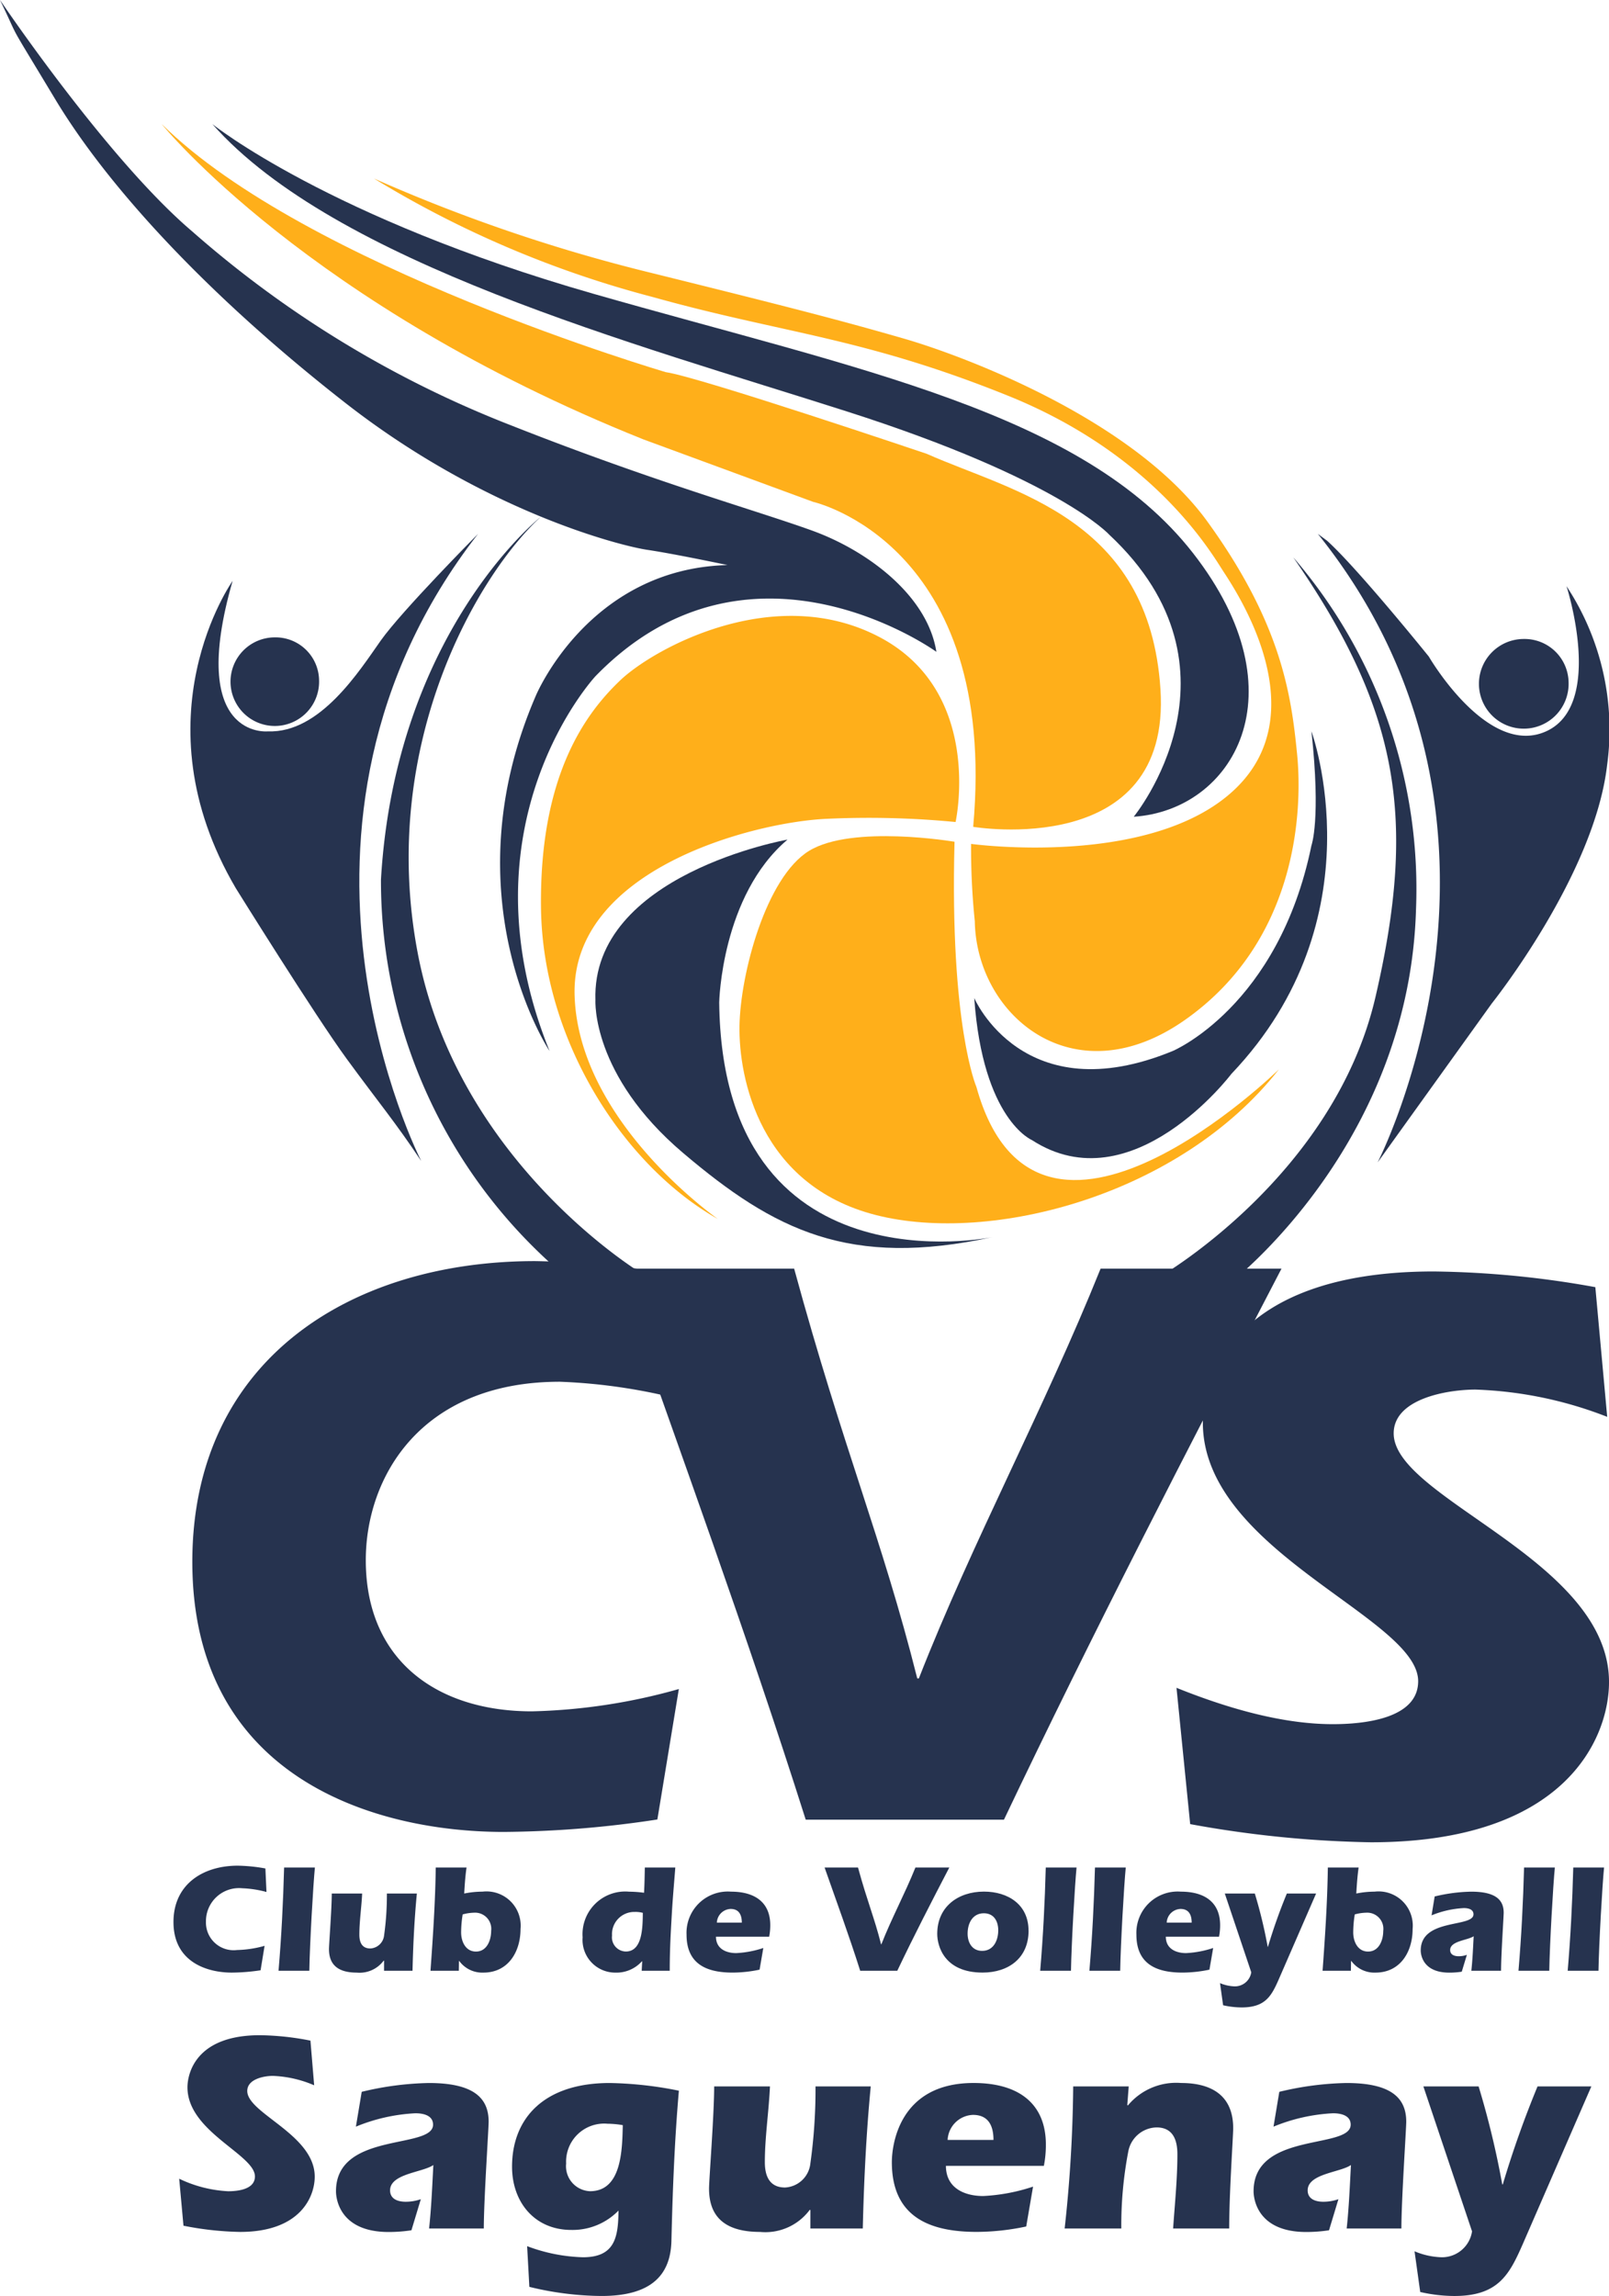 <svg xmlns="http://www.w3.org/2000/svg" xmlns:xlink="http://www.w3.org/1999/xlink" width="129.397" height="184.622" viewBox="0 0 129.397 184.622">
  <defs>
    <clipPath id="clip-path">
      <rect id="Rectangle_2" data-name="Rectangle 2" width="129.397" height="103.025" fill="#26334f"/>
    </clipPath>
    <clipPath id="clip-path-2">
      <rect id="Rectangle_1" data-name="Rectangle 1" width="115.448" height="83.215" fill="#26334f"/>
    </clipPath>
  </defs>
  <g id="Groupe_127" data-name="Groupe 127" transform="translate(-756.146 -132.269)">
    <g id="Groupe_4" data-name="Groupe 4" transform="translate(756.147 132.269)">
      <g id="Groupe_3" data-name="Groupe 3" clip-path="url(#clip-path)">
        <path id="Tracé_28" data-name="Tracé 28" d="M77.96,66.253s15.961,2.7,15.061-11.07S81.179,39.35,74.227,36.26c0,0-18.279-6.179-20.982-6.566,0,0-28.961-8.494-40.546-19.951,0,0,11.713,14.546,38.745,25.359l13.644,5.02s14.931,3.346,12.872,26.13" transform="translate(0.303 0.233)" fill="#ffaf1a"/>
        <path id="Tracé_29" data-name="Tracé 29" d="M77.391,67.524S91.808,69.5,98.544,63.191s.127-16.047-.9-17.635S92.064,36.2,80.352,31.482,62.331,26.5,51.773,23.544a83.443,83.443,0,0,1-22.4-9.525,133,133,0,0,0,21.8,7.466c12.314,3.046,16.044,4.033,20.808,5.405S90.435,33.37,96.4,41.608s6.738,13.944,7.209,18.665-.042,15.08-8.99,21.388-16.8-.323-16.926-7.917a57.437,57.437,0,0,1-.3-6.221" transform="translate(0.701 0.335)" fill="#ffaf1a"/>
        <path id="Tracé_30" data-name="Tracé 30" d="M75.375,66.118s-8.217-1.395-11.693.729-5.535,9.911-5.6,14.095S59.72,93.75,69.04,96.132s24.506-1.61,32.423-11.713c0,0-19.436,19.049-24.328,1.414,0,0-2.152-4.922-1.759-19.715" transform="translate(1.387 1.568)" fill="#ffaf1a"/>
        <path id="Tracé_31" data-name="Tracé 31" d="M75.833,64.944s2.316-10.427-6.116-14.869-18.149.9-20.852,3.476-6.5,7.531-6.373,18.279,6.7,20.788,14.226,25.036c0,0-11.2-7.788-11.522-17.957S59.614,64.944,65.472,64.686a72.934,72.934,0,0,1,10.362.258" transform="translate(1.014 1.155)" fill="#ffaf1a"/>
        <path id="Tracé_32" data-name="Tracé 32" d="M90.78,65.438s9.677-11.8-1.974-22.677c0,0-3.988-4.441-21.109-9.912S26.549,20.9,16.679,9.744c0,0,9.354,7.551,30.636,13.644s39.39,9.526,48.228,20.853,3.174,20.681-4.763,21.2" transform="translate(0.398 0.233)" fill="#26334f"/>
        <path id="Tracé_33" data-name="Tracé 33" d="M76.522,78.886s3.947,9.2,15.962,4.255c0,0,8.5-3.567,11.155-16.525,0,0,.773-2.061,0-9.183,0,0,5.491,15.019-6.436,27.547,0,0-7.979,10.556-16.047,5.321,0,0-3.947-1.632-4.634-11.415" transform="translate(1.827 1.371)" fill="#26334f"/>
        <path id="Tracé_34" data-name="Tracé 34" d="M62.215,65.94s-15.79,2.789-15.447,12.915c0,0-.343,6.007,7.037,12.271s13.386,9.268,24.885,6.779c0,0-21.71,4.547-21.968-18.878,0,0,.172-8.582,5.493-13.087" transform="translate(1.116 1.574)" fill="#26334f"/>
        <path id="Tracé_35" data-name="Tracé 35" d="M75.3,52.411S60.3,41.578,47.878,54.385c0,0-11.064,11.9-3.683,30.129,0,0-8.153-12.237-1.116-28.543,0,0,4.227-10.242,15.425-10.533,0,0-4.247-.9-6.436-1.223S38.938,41.127,27.74,32.374,8.624,14.932,4.441,7.98,1.8,3.732,0,0C0,0,8.624,12.808,15.447,18.6A86.011,86.011,0,0,0,41.192,34.24c11.585,4.57,19.694,6.821,24.135,8.432s9.264,5.212,9.976,9.739" fill="#26334f"/>
        <path id="Tracé_36" data-name="Tracé 36" d="M91.106,101.611s13.986-8.066,17.334-22.482,1.887-23.083-6.608-35.356A40.852,40.852,0,0,1,111.7,72.091c-.514,17.764-13.129,28.542-14.761,29.889Z" transform="translate(2.175 1.045)" fill="#26334f"/>
        <path id="Tracé_37" data-name="Tracé 37" d="M50.9,101.431S36.1,92.549,32.882,75.686,37.8,45.128,42.789,40.579c0,0-11.708,9.233-12.867,29.186A41.526,41.526,0,0,0,45.24,102.057Z" transform="translate(0.714 0.969)" fill="#26334f"/>
        <path id="Tracé_38" data-name="Tracé 38" d="M103.51,41.928c18.8,23.427,4.806,50.545,4.806,50.545L117.5,79.686s8.237-10.3,9.269-19.137a20.981,20.981,0,0,0-3.262-14.417s3.089,9.526-1.631,11.671-9.44-6.007-9.44-6.007-5.668-7.036-8.177-9.311Z" transform="translate(2.471 1.001)" fill="#26334f"/>
        <path id="Tracé_39" data-name="Tracé 39" d="M123.373,53.659a3.606,3.606,0,1,1-3.6-3.476,3.541,3.541,0,0,1,3.6,3.476" transform="translate(2.773 1.198)" fill="#26334f"/>
        <path id="Tracé_40" data-name="Tracé 40" d="M33.5,92.321S19.724,65.528,38.087,41.928c0,0-6.128,6.178-7.826,8.581s-4.873,7.467-9.079,7.3c0,0-6.521.685-2.832-12.1,0,0-7.809,10.983.257,24.714,0,0,6.351,10.212,8.925,13.73s3.861,5.023,5.964,8.174" transform="translate(0.357 1.001)" fill="#26334f"/>
        <path id="Tracé_41" data-name="Tracé 41" d="M25.227,53.489a3.562,3.562,0,1,1-3.56-3.432,3.5,3.5,0,0,1,3.56,3.432" transform="translate(0.432 1.195)" fill="#26334f"/>
      </g>
    </g>
    <g id="Groupe_2" data-name="Groupe 2" transform="translate(770.096 233.676)">
      <g id="Groupe_1" data-name="Groupe 1" clip-path="url(#clip-path-2)">
        <path id="Tracé_1" data-name="Tracé 1" d="M41.734,44.9a85.31,85.31,0,0,1-12.356,1C18.949,45.9,4.335,41.517,4.335,24.18,4.335,8.038,16.956,0,31.9,0A71.432,71.432,0,0,1,43.793,1.2l.465,10.1A45.488,45.488,0,0,0,33.895,9.7c-11.226,0-15.61,7.706-15.61,14.348,0,8.1,5.779,12.156,13.352,12.156A47.174,47.174,0,0,0,43.461,34.41Z" transform="translate(-2.818)" fill="#26334f"/>
        <path id="Tracé_2" data-name="Tracé 2" d="M116.9,46.042c-4.716-14.88-10.1-29.56-15.278-44.307H115.97c3.986,14.614,7.041,21.589,9.9,32.948H126c4.318-11.027,10.1-21.722,14.614-32.948h14.548C147.523,16.416,139.95,31.1,132.843,46.042Z" transform="translate(-66.054 -1.128)" fill="#26334f"/>
        <path id="Tracé_3" data-name="Tracé 3" d="M265.114,14.067a31.949,31.949,0,0,0-10.595-2.192c-2.265,0-6.576.731-6.576,3.521,0,5.248,17.317,10.163,17.317,19.994,0,4.517-3.507,12.887-19.143,12.887a88.253,88.253,0,0,1-14.54-1.461l-1.1-10.96c3.8,1.528,8.33,2.923,12.567,2.923,2.411,0,6.868-.4,6.868-3.455,0-5.115-17.316-10.429-17.316-20.791,0-3.056,1.973-12.156,18.559-12.156a76.887,76.887,0,0,1,13.005,1.262Z" transform="translate(-149.812 -1.544)" fill="#26334f"/>
        <path id="Tracé_4" data-name="Tracé 4" d="M7.006,147.306a16.021,16.021,0,0,1-2.314.187c-1.954,0-4.691-.821-4.691-4.069,0-3.024,2.364-4.529,5.164-4.529a13.4,13.4,0,0,1,2.228.224l.087,1.892a8.522,8.522,0,0,0-1.941-.3A2.66,2.66,0,0,0,2.613,143.4a2.225,2.225,0,0,0,2.5,2.277,8.842,8.842,0,0,0,2.215-.336Z" transform="translate(0 -90.281)" fill="#26334f"/>
        <path id="Tracé_5" data-name="Tracé 5" d="M27.066,139.32c-.137,1.394-.411,6.122-.448,8.3H24.142c.236-2.763.373-5.525.448-8.3Z" transform="translate(-15.692 -90.557)" fill="#26334f"/>
        <path id="Tracé_6" data-name="Tracé 6" d="M40.163,150.706l-.025-.025a2.415,2.415,0,0,1-2.178.971c-1.73,0-2.227-.846-2.227-1.891,0-.4.224-3.235.224-4.467H38.4c-.05,1.107-.224,2.215-.224,3.31,0,.6.2,1.108.883,1.108a1.174,1.174,0,0,0,1.107-1.058,23.332,23.332,0,0,0,.224-3.36H42.8c-.2,2.066-.3,4.144-.349,6.209h-2.29Z" transform="translate(-23.226 -94.44)" fill="#26334f"/>
        <path id="Tracé_7" data-name="Tracé 7" d="M61.333,147.621H59.056c.2-2.762.386-5.525.423-8.3h2.476c-.087.6-.137,1.207-.187,2.09.249-.049.485-.087.734-.112a7.066,7.066,0,0,1,.734-.038,2.75,2.75,0,0,1,3.061,3c0,1.829-.983,3.509-2.986,3.509a2.288,2.288,0,0,1-1.941-.933h-.025Zm.187-3.086c0,.722.349,1.543,1.195,1.543.883,0,1.219-.921,1.219-1.655a1.3,1.3,0,0,0-1.381-1.469,3.737,3.737,0,0,0-.908.137,9.3,9.3,0,0,0-.125,1.443" transform="translate(-38.386 -90.558)" fill="#26334f"/>
        <path id="Tracé_8" data-name="Tracé 8" d="M98.8,146.862h-.025a2.74,2.74,0,0,1-2.128.909,2.629,2.629,0,0,1-2.638-2.837,3.433,3.433,0,0,1,3.733-3.671,9.678,9.678,0,0,1,1.207.087c.037-.672.05-1.344.062-2.028h2.451c-.1,1.294-.212,2.514-.286,3.833s-.162,2.725-.162,4.467H98.76Zm-.56-3.969a1.789,1.789,0,0,0-1.866,1.9,1.141,1.141,0,0,0,1.107,1.282c1.344,0,1.356-1.941,1.369-3.111a2.465,2.465,0,0,0-.61-.075" transform="translate(-61.104 -90.558)" fill="#26334f"/>
        <path id="Tracé_9" data-name="Tracé 9" d="M120.263,148.488c0,.971.809,1.319,1.63,1.319a8.117,8.117,0,0,0,2.177-.411l-.3,1.742a10.6,10.6,0,0,1-2.165.236c-1.978,0-3.708-.6-3.708-3.049a3.319,3.319,0,0,1,3.571-3.459c2.041,0,3.161.958,3.161,2.688a4.735,4.735,0,0,1-.087.933Zm2.078-1.132c0-.722-.3-1.1-.9-1.1a1.151,1.151,0,0,0-1.107,1.1Z" transform="translate(-76.634 -94.163)" fill="#26334f"/>
        <path id="Tracé_10" data-name="Tracé 10" d="M152.475,147.62c-.883-2.787-1.891-5.537-2.862-8.3H152.3c.747,2.737,1.319,4.044,1.854,6.172h.025c.809-2.066,1.891-4.069,2.737-6.172h2.725c-1.431,2.75-2.85,5.5-4.182,8.3Z" transform="translate(-97.248 -90.557)" fill="#26334f"/>
        <path id="Tracé_11" data-name="Tracé 11" d="M182.846,148c0,2.2-1.605,3.372-3.7,3.372-3.086,0-3.646-2.14-3.646-3.111,0-2.19,1.68-3.4,3.758-3.4,1.941,0,3.584,1.046,3.584,3.136m-4.9.236c0,.709.348,1.394,1.17,1.394.933,0,1.294-.871,1.294-1.655,0-.734-.348-1.369-1.157-1.369-.921,0-1.306.821-1.306,1.63" transform="translate(-114.077 -94.162)" fill="#26334f"/>
        <path id="Tracé_12" data-name="Tracé 12" d="M202.072,139.32c-.137,1.394-.411,6.122-.448,8.3h-2.476c.236-2.763.373-5.525.448-8.3Z" transform="translate(-129.445 -90.557)" fill="#26334f"/>
        <path id="Tracé_13" data-name="Tracé 13" d="M213.379,139.32c-.137,1.394-.411,6.122-.448,8.3h-2.476c.236-2.763.373-5.525.448-8.3Z" transform="translate(-136.795 -90.557)" fill="#26334f"/>
        <path id="Tracé_14" data-name="Tracé 14" d="M223.626,148.488c0,.971.809,1.319,1.63,1.319a8.12,8.12,0,0,0,2.177-.411l-.3,1.742a10.6,10.6,0,0,1-2.165.236c-1.978,0-3.708-.6-3.708-3.049a3.319,3.319,0,0,1,3.571-3.459c2.041,0,3.161.958,3.161,2.688a4.735,4.735,0,0,1-.087.933Zm2.078-1.132c0-.722-.3-1.1-.9-1.1a1.151,1.151,0,0,0-1.107,1.1Z" transform="translate(-143.819 -94.163)" fill="#26334f"/>
        <path id="Tracé_15" data-name="Tracé 15" d="M240.848,145.293h2.414a38.062,38.062,0,0,1,1.034,4.281h.025a43.948,43.948,0,0,1,1.518-4.281h2.352l-3,6.894c-.585,1.332-1.07,2.265-2.986,2.265a6.808,6.808,0,0,1-1.493-.174l-.249-1.78a3.257,3.257,0,0,0,1.182.261,1.328,1.328,0,0,0,1.331-1.132Z" transform="translate(-156.299 -94.44)" fill="#26334f"/>
        <path id="Tracé_16" data-name="Tracé 16" d="M266.311,147.621h-2.277c.2-2.762.386-5.525.423-8.3h2.476c-.087.6-.137,1.207-.187,2.09.249-.049.485-.087.734-.112a7.077,7.077,0,0,1,.734-.038,2.75,2.75,0,0,1,3.061,3c0,1.829-.983,3.509-2.986,3.509a2.289,2.289,0,0,1-1.941-.933h-.025Zm.187-3.086c0,.722.349,1.543,1.195,1.543.883,0,1.219-.921,1.219-1.655a1.3,1.3,0,0,0-1.381-1.469,3.743,3.743,0,0,0-.909.137,9.347,9.347,0,0,0-.124,1.443" transform="translate(-171.621 -90.558)" fill="#26334f"/>
        <path id="Tracé_17" data-name="Tracé 17" d="M287.7,145.252a13.4,13.4,0,0,1,2.937-.386c1.966,0,2.613.66,2.613,1.693,0,.311-.211,3.422-.211,4.666h-2.389c.1-.921.137-1.854.187-2.775-.46.324-1.891.373-1.891,1.108,0,.385.348.5.684.5a1.983,1.983,0,0,0,.66-.112l-.411,1.356a6.661,6.661,0,0,1-1,.075c-2.277,0-2.3-1.643-2.3-1.779,0-2.626,4.243-1.817,4.243-2.912,0-.411-.435-.5-.771-.5a7.815,7.815,0,0,0-2.6.585Z" transform="translate(-186.273 -94.162)" fill="#26334f"/>
        <path id="Tracé_18" data-name="Tracé 18" d="M311.971,139.32c-.137,1.394-.411,6.122-.448,8.3h-2.476c.236-2.763.373-5.525.448-8.3Z" transform="translate(-200.879 -90.557)" fill="#26334f"/>
        <path id="Tracé_19" data-name="Tracé 19" d="M323.277,139.32c-.137,1.394-.411,6.122-.448,8.3h-2.476c.236-2.763.373-5.525.448-8.3Z" transform="translate(-208.228 -90.557)" fill="#26334f"/>
        <path id="Tracé_20" data-name="Tracé 20" d="M12.176,181.866a9.226,9.226,0,0,0-3.319-.756c-.71,0-2.061.252-2.061,1.214,0,1.808,5.426,3.5,5.426,6.891,0,1.557-1.1,4.442-6,4.442a25.234,25.234,0,0,1-4.556-.5l-.344-3.778a10.226,10.226,0,0,0,3.938,1.007c.756,0,2.153-.138,2.153-1.19,0-1.763-5.426-3.595-5.426-7.166,0-1.054.618-4.19,5.815-4.19a22,22,0,0,1,4.075.435Z" transform="translate(-0.861 -115.593)" fill="#26334f"/>
        <path id="Tracé_21" data-name="Tracé 21" d="M39.429,189.535a24.669,24.669,0,0,1,5.4-.709c3.617,0,4.808,1.213,4.808,3.114,0,.572-.389,6.3-.389,8.586h-4.4c.183-1.694.252-3.411.343-5.106-.847.6-3.48.687-3.48,2.038,0,.71.641.916,1.259.916a3.646,3.646,0,0,0,1.213-.206l-.755,2.5a12.317,12.317,0,0,1-1.832.138c-4.19,0-4.236-3.022-4.236-3.274,0-4.831,7.807-3.343,7.807-5.357,0-.756-.8-.916-1.42-.916a14.391,14.391,0,0,0-4.785,1.076Z" transform="translate(-24.29 -122.736)" fill="#26334f"/>
        <path id="Tracé_22" data-name="Tracé 22" d="M79.009,201.945a13.728,13.728,0,0,0,4.487.893c2.587,0,2.839-1.625,2.862-3.755a5.148,5.148,0,0,1-3.8,1.557c-2.953,0-4.762-2.244-4.762-5.083,0-3.869,2.541-6.731,7.853-6.731a30.225,30.225,0,0,1,5.564.618c-.343,3.961-.5,7.9-.6,12.088-.069,2.7-1.58,4.419-5.61,4.419a24.986,24.986,0,0,1-5.815-.733Zm6.457-9.845a3.06,3.06,0,0,0-3.32,3.205,2.01,2.01,0,0,0,1.923,2.221c2.541,0,2.587-3.3,2.633-5.312a7.534,7.534,0,0,0-1.236-.114" transform="translate(-50.567 -122.736)" fill="#26334f"/>
        <path id="Tracé_23" data-name="Tracé 23" d="M131.216,199.57l-.046-.046a4.443,4.443,0,0,1-4.006,1.786c-3.183,0-4.1-1.557-4.1-3.48,0-.732.412-5.953.412-8.219h4.487c-.092,2.037-.412,4.075-.412,6.09,0,1.1.366,2.038,1.626,2.038a2.16,2.16,0,0,0,2.037-1.946,43,43,0,0,0,.412-6.182h4.442c-.366,3.8-.549,7.624-.641,11.425h-4.213Z" transform="translate(-79.992 -123.246)" fill="#26334f"/>
        <path id="Tracé_24" data-name="Tracé 24" d="M169.41,195.487c0,1.786,1.488,2.427,3,2.427a14.95,14.95,0,0,0,4.007-.756l-.55,3.205a19.47,19.47,0,0,1-3.983.435c-3.641,0-6.823-1.1-6.823-5.609,0-1.214.481-6.365,6.571-6.365,3.755,0,5.815,1.763,5.815,4.946a8.719,8.719,0,0,1-.16,1.717Zm3.824-2.083c0-1.328-.55-2.015-1.649-2.015a2.117,2.117,0,0,0-2.038,2.015Z" transform="translate(-107.288 -122.736)" fill="#26334f"/>
        <path id="Tracé_25" data-name="Tracé 25" d="M209.805,190.588l.046.046a5.045,5.045,0,0,1,4.281-1.809c2.244,0,4.19.847,4.19,3.64,0,.618-.321,5.2-.321,8.06h-4.51c.138-1.992.344-3.984.344-5.976,0-1.122-.344-2.152-1.672-2.152a2.365,2.365,0,0,0-2.266,1.877,31.5,31.5,0,0,0-.573,6.251h-4.556a111.583,111.583,0,0,0,.687-11.425h4.465Z" transform="translate(-133.098 -122.736)" fill="#26334f"/>
        <path id="Tracé_26" data-name="Tracé 26" d="M250.265,189.535a24.669,24.669,0,0,1,5.4-.709c3.617,0,4.808,1.213,4.808,3.114,0,.572-.39,6.3-.39,8.586h-4.4c.183-1.694.252-3.411.343-5.106-.847.6-3.48.687-3.48,2.038,0,.71.641.916,1.26.916a3.648,3.648,0,0,0,1.213-.206l-.756,2.5a12.31,12.31,0,0,1-1.831.138c-4.19,0-4.236-3.022-4.236-3.274,0-4.831,7.808-3.343,7.808-5.357,0-.756-.8-.916-1.42-.916a14.393,14.393,0,0,0-4.785,1.076Z" transform="translate(-161.332 -122.736)" fill="#26334f"/>
        <path id="Tracé_27" data-name="Tracé 27" d="M285.875,189.611h4.442a70.022,70.022,0,0,1,1.9,7.876h.046a81.37,81.37,0,0,1,2.793-7.876h4.327l-5.518,12.684c-1.076,2.45-1.969,4.167-5.495,4.167a12.515,12.515,0,0,1-2.748-.321l-.458-3.274a6,6,0,0,0,2.175.481,2.444,2.444,0,0,0,2.45-2.083Z" transform="translate(-185.356 -123.246)" fill="#26334f"/>
      </g>
    </g>
  </g>
</svg>
